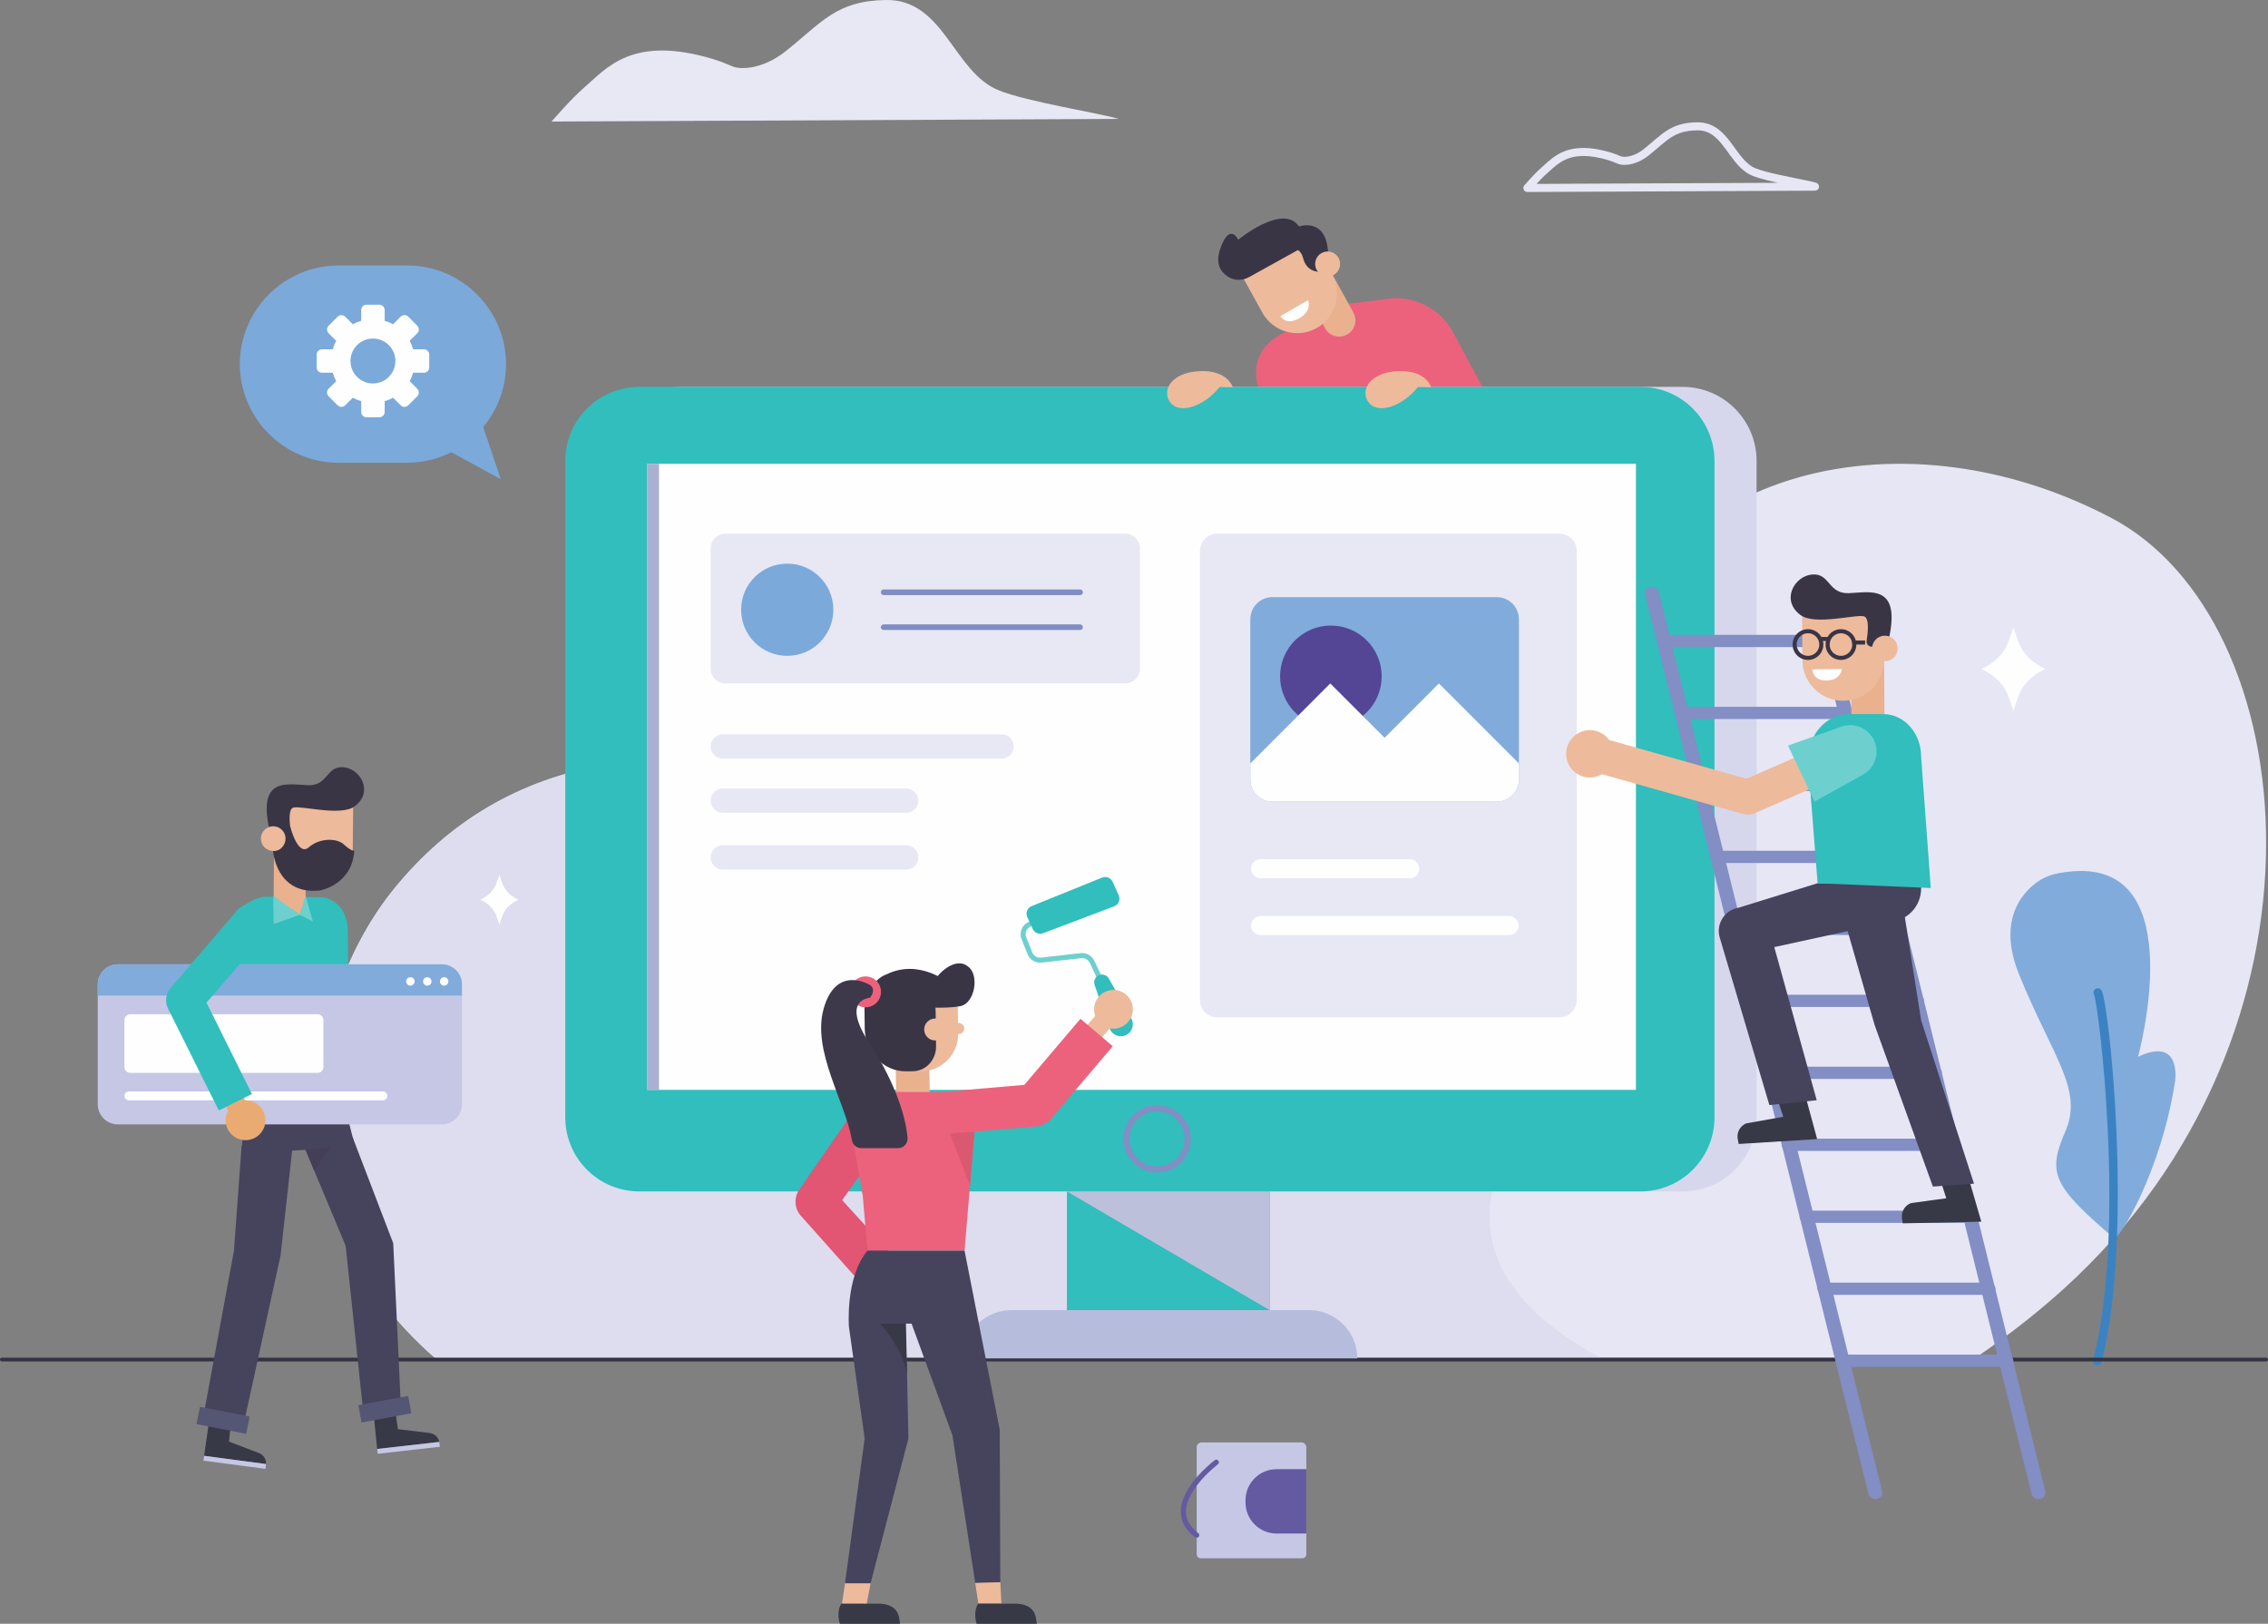 <?xml version="1.0" encoding="UTF-8"?>
<!DOCTYPE svg PUBLIC "-//W3C//DTD SVG 1.1//EN" "http://www.w3.org/Graphics/SVG/1.1/DTD/svg11.dtd">
<!-- Creator: CorelDRAW 2020 (64-Bit Evaluation Version) -->
<svg xmlns="http://www.w3.org/2000/svg" xml:space="preserve" width="106.762mm" height="76.43mm" version="1.1" style="shape-rendering:geometricPrecision; text-rendering:geometricPrecision; image-rendering:optimizeQuality; fill-rule:evenodd; clip-rule:evenodd"
viewBox="0 0 9170.08 6564.79"
 xmlns:xlink="http://www.w3.org/1999/xlink"
 xmlns:xodm="http://www.corel.com/coreldraw/odm/2003">
 <rect x="0" y="0" width="9170.08" height="6564.79" fill="#808080" stroke="none"/>
 <defs>
  <style type="text/css">
   <![CDATA[
    .fil6 {fill:#FEFEFE;fill-rule:nonzero}
    .fil2 {fill:#EC627C;fill-rule:nonzero}
    .fil30 {fill:#E25573;fill-rule:nonzero}
    .fil4 {fill:#EDBA9C;fill-rule:nonzero}
    .fil29 {fill:#EAAB73;fill-rule:nonzero}
    .fil3 {fill:#E9B18E;fill-rule:nonzero}
    .fil7 {fill:#E8E7F4;fill-rule:nonzero}
    .fil0 {fill:#E6E6F4;fill-rule:nonzero}
    .fil24 {fill:#E7E5E5;fill-rule:nonzero}
    .fil31 {fill:#E7E5E3;fill-rule:nonzero}
    .fil33 {fill:#DA5970;fill-rule:nonzero}
    .fil1 {fill:#DDDDEF;fill-rule:nonzero}
    .fil16 {fill:#D6D7ED;fill-rule:nonzero}
    .fil11 {fill:#C5C7E5;fill-rule:nonzero}
    .fil19 {fill:#BDC0DA;fill-rule:nonzero}
    .fil15 {fill:#B6BDDC;fill-rule:nonzero}
    .fil32 {fill:#B5B8D1;fill-rule:nonzero}
    .fil20 {fill:#AEB4D1;fill-rule:nonzero}
    .fil17 {fill:#A9B0D1;fill-rule:nonzero}
    .fil8 {fill:#81ABDB;fill-rule:nonzero}
    .fil13 {fill:#7BA9DA;fill-rule:nonzero}
    .fil18 {fill:#828EC4;fill-rule:nonzero}
    .fil21 {fill:#808DC2;fill-rule:nonzero}
    .fil12 {fill:#645AA2;fill-rule:nonzero}
    .fil9 {fill:#3B82C3;fill-rule:nonzero}
    .fil27 {fill:#555674;fill-rule:nonzero}
    .fil22 {fill:#544694;fill-rule:nonzero}
    .fil23 {fill:#46435D;fill-rule:nonzero}
    .fil25 {fill:#443E56;fill-rule:nonzero}
    .fil34 {fill:#3E394A;fill-rule:nonzero}
    .fil5 {fill:#3A3545;fill-rule:nonzero}
    .fil26 {fill:#373946;fill-rule:nonzero}
    .fil10 {fill:#333342;fill-rule:nonzero}
    .fil14 {fill:#31BEBD;fill-rule:nonzero}
    .fil28 {fill:#6DD0CF;fill-rule:nonzero}
   ]]>
  </style>
 </defs>
 <g id="Layer_x0020_1">
  <g id="_2179972934160">
   <path class="fil0" d="M8346.19 5208.86c1141.13,-1035.02 972.97,-2705.41 188.15,-3116.19 -784.85,-410.77 -1651.96,-212.36 -1941.21,364.78 -289.22,577.17 -926.4,782.19 -926.4,782.19 0,0 -765.74,376.86 -1853.66,18.55 -1087.94,-358.26 -1781.15,-202.67 -2218.69,334 -353.41,433.38 -524.68,1298.08 164.3,1897.86l6227.89 0c130.02,-88.1 250.3,-181.98 359.63,-281.19z"/>
   <path class="fil1" d="M6446.3 2688.1c475.06,361.82 772.74,831.11 201.67,1313 -931.47,786.02 -674.96,1216.98 -176.08,1488.95l-4713.22 0c-688.97,-599.77 -517.7,-1464.47 -164.3,-1897.86 437.54,-536.68 1130.75,-692.26 2218.69,-334 1087.93,358.31 1853.66,-18.55 1853.66,-18.55 0,0 463.77,-149.29 779.57,-551.54z"/>
   <path class="fil2" d="M5223.19 1333.09c0,0 -176.63,46.61 -139.83,220.82l49.1 127.6 915.15 -17.2 -173.34 -321.94c-50.81,-94.34 -154.32,-147.74 -260.68,-134.47l-255.41 31.87 -135 93.32z"/>
   <path class="fil3" d="M5445.73 1353.12l0 0c-31.59,16.92 -70.91,5.26 -88.2,-26.16l-105.55 -191.86 115.39 -61.74 104.81 190.54c17.58,31.9 5.67,72.04 -26.44,89.23z"/>
   <path class="fil4" d="M5322.6 1326.93l0 0c-77.66,42.97 -175.54,14.82 -218.54,-62.89l-96.77 -174.91 281.49 -155.66 96.71 174.89c43,77.73 14.85,175.57 -62.89,218.57z"/>
   <path class="fil5" d="M5335.87 1098.79c0,0 -52.49,4.3 -67.51,-56.48 -15.01,-60.76 -96.26,-44.33 -96.26,-44.33l76.62 -81.35c0,0 120.61,-46.12 121.51,119.83l-34.36 62.33z"/>
   <path class="fil5" d="M5262.52 1002.74l-213.02 118c-28.33,15.73 -63.7,14.16 -89.85,-5.67 -30.74,-23.33 -46.64,-57.29 -21.75,-120.46 36.77,-93.18 68.6,-25.56 68.6,-25.56 0,0 224.29,-184.16 261.93,-11.94l-5.91 45.63z"/>
   <path class="fil4" d="M5412.19 1042.8c13.51,24.44 4.66,55.15 -19.76,68.67 -24.45,13.51 -55.19,4.66 -68.67,-19.76 -13.52,-24.45 -4.7,-55.15 19.76,-68.67 24.39,-13.52 55.15,-4.66 68.67,19.76z"/>
   <path class="fil6" d="M5176.96 1278.22l111.68 -64.75c0,0 20.41,45.59 -42.05,76.9 -49.28,24.69 -69.62,-12.15 -69.62,-12.15z"/>
   <path class="fil7" d="M2229.83 491.38c0,0 81.87,-94.21 132.09,-137.39 90.39,-77.74 194.03,-215.15 525.51,-113.88 25.81,7.88 50.79,18.32 75.57,28.86 29.25,12.36 119.73,12.68 212.46,-60.94 147.32,-116.95 204.93,-205.23 406.8,-208.01 234.84,-3.14 271.78,289.61 454.33,364.55 116.14,47.69 422.63,95.07 486.04,116.22l-2292.79 10.58z"/>
   <path class="fil8" d="M8547.22 5005.41c17.26,14.67 191.83,-268.12 247.34,-635.99 0,0 26.92,-180.9 -150.01,-96.78 0,0 217.21,-786.2 -261.03,-750.05 -82.47,6.24 -130.02,22.2 -179.76,71.68 -67.3,66.96 -107.96,178.31 -40.51,344.59 134.92,332.49 261.19,465.17 188,634.2 -73.22,168.99 -53.78,219.35 195.96,432.37z"/>
   <path class="fil9" d="M8475.58 5520.49c-9.31,-2.39 -14.99,-11.98 -12.57,-21.29 135.62,-528.95 22.02,-1436.64 3.85,-1477.08 -5.26,-8.13 -2.65,-18.46 5.46,-23.75 8.12,-5.22 19.22,-2.45 24.48,5.68 30.29,46.81 131.73,990.71 0.14,1503.84 -2.46,9.35 -11.98,14.99 -21.36,12.61z"/>
   <path class="fil10" d="M7.57 5504.21l9154.95 0c4.17,0 7.57,-3.36 7.57,-7.56 0,-4.17 -3.39,-7.57 -7.57,-7.57l-9154.95 0c-4.17,0 -7.57,3.39 -7.57,7.57 0,4.2 3.4,7.56 7.57,7.56z"/>
   <path class="fil11" d="M5265.64 6300.12l-411.01 0c-8.89,0 -16.1,-7.21 -16.1,-16.14l0 -432.47c0,-10.96 8.9,-19.86 19.89,-19.86l403.44 0c10.99,0 19.89,8.9 19.89,19.86l0 432.47c0,8.93 -7.22,16.14 -16.1,16.14z"/>
   <path class="fil12" d="M5161.55 6200.04l120.19 0 0 -260.18 -120.19 0c-69.4,0 -125.64,56.28 -125.64,125.64l0 8.9c0,69.4 56.23,125.64 125.64,125.64z"/>
   <path class="fil12" d="M4838.49 6217.1l-6.27 -2.07c-38.31,-28.6 -57.81,-63.35 -57.91,-103.16 -0.22,-103.59 131.55,-204.12 137.16,-208.36 4.66,-3.44 11.23,-2.59 14.67,2.03 3.5,4.62 2.55,11.21 -2.04,14.68 -1.33,0.97 -129.07,98.5 -128.82,191.62 0.09,32.88 16.73,61.94 49.51,86.39 4.63,3.46 5.57,10.04 2.1,14.67 -2.08,2.76 -5.22,4.2 -8.41,4.2z"/>
   <path class="fil0" d="M6175.61 759.99l12.28 10.68c0.03,-0.03 10.23,-11.76 23.64,-26.27 13.34,-14.46 29.98,-31.72 41.67,-41.74 18.04,-15.62 35.3,-33.58 57.96,-47.55 22.65,-13.94 50.43,-24.4 91.25,-24.48 27.49,0 60.9,4.9 102.01,17.47 12.05,3.68 24.2,8.72 36.74,14.05 7.49,3.07 16.04,4.37 26.61,4.44 25.29,0 61.46,-8.86 97.67,-37.58 38.14,-30.35 64.12,-56.2 91.43,-73.53 27.38,-17.26 56.06,-27.62 105.01,-28.44l1.72 -0.03c25.91,0.1 45.11,7.77 62.68,20.45 26.3,19.02 47.62,50.77 70.88,82.71 23.39,31.66 49.19,64.15 88.8,80.54 32.01,13.06 85.59,24.93 136.19,35.44 25.24,5.18 49.55,9.97 69.44,14.08 19.79,4.05 35.65,7.7 41.98,9.83l5.15 -15.48 -0.11 -16.28 -1163.08 5.35 0.08 16.32 12.28 10.68 -12.28 -10.68 0.07 16.29 1163.11 -5.36c7.95,-0.07 14.74,-5.88 16,-13.73 1.26,-7.88 -3.39,-15.51 -10.96,-18.04 -9.73,-3.21 -25.39,-6.62 -45.63,-10.82 -30.22,-6.23 -69.75,-13.86 -107.12,-22.13 -37.26,-8.19 -72.67,-17.33 -92.76,-25.64 -39.36,-15.65 -66.46,-58.54 -97.91,-101.3 -15.83,-21.15 -32.96,-42.06 -54.95,-58.13 -21.89,-16.07 -49.1,-26.79 -81.87,-26.68l-2.17 0c-53.43,0.57 -90.56,13.31 -122.07,33.58 -31.58,20.24 -57.57,46.48 -94.16,75.47 -30.32,24.09 -59.59,30.53 -77.42,30.53 -7.24,0.03 -12.7,-1.31 -13.9,-1.86 -12.6,-5.36 -25.78,-10.93 -39.92,-15.24 -43.52,-13.3 -80.16,-18.91 -111.53,-18.91 -46.57,-0.07 -81.59,12.68 -108.41,29.35 -26.82,16.63 -45.77,36.66 -62.05,50.57 -27.18,23.46 -68.35,71.04 -68.64,71.33 -4.2,4.84 -5.19,11.69 -2.53,17.47 2.66,5.81 8.48,9.56 14.89,9.53l-0.07 -16.29z"/>
   <path class="fil13" d="M1953.75 1726.37c57.53,-69.13 92.27,-157.81 92.27,-254.26 0,-219.31 -179.44,-398.75 -398.76,-398.75l-278.88 0c-219.28,0 -398.71,179.44 -398.71,398.75 0,219.33 179.42,398.71 398.71,398.71l278.88 0c63.91,0 124.18,-15.58 177.82,-42.58l199.81 109.5 -71.15 -211.37z"/>
   <path class="fil6" d="M1507.87 1550.34c-50.17,0 -90.83,-40.66 -90.83,-90.84 0,-50.14 40.66,-90.79 90.83,-90.79 50.15,0 90.8,40.64 90.8,90.79 0,50.18 -40.64,90.84 -90.8,90.84zm205.95 -138.25l-43.46 0c-3.46,-11.9 -8.13,-23.32 -14,-34l30.67 -30.67c8.43,-8.45 8.43,-22.17 0,-30.65l-36.42 -36.42c-8.48,-8.48 -22.19,-8.48 -30.65,0l-30.67 30.67c-10.68,-5.88 -22.09,-10.54 -34,-14.01l0 -43.45c0,-11.97 -9.71,-21.67 -21.68,-21.67l-51.52 0c-11.97,0 -21.67,9.7 -21.67,21.67l0 43.45c-11.9,3.47 -23.32,8.13 -34.01,14.01l-30.63 -30.67c-8.48,-8.48 -22.21,-8.48 -30.68,0l-36.43 36.42c-8.46,8.48 -8.46,22.19 0,30.65l30.69 30.67c-5.89,10.68 -10.55,22.09 -14.01,34l-43.46 0c-11.97,0 -21.68,9.71 -21.68,21.68l0 51.52c0,11.94 9.71,21.67 21.68,21.67l43.46 0c3.46,11.9 8.12,23.32 14.01,34.01l-30.69 30.64c-8.46,8.47 -8.46,22.19 0,30.67l36.43 36.38c8.47,8.5 22.2,8.5 30.68,0l30.63 -30.65c10.69,5.86 22.1,10.55 34.01,14.02l0 43.44c0,11.95 9.7,21.68 21.67,21.68l51.52 0c11.97,0 21.68,-9.73 21.68,-21.68l0 -43.44c11.9,-3.47 23.32,-8.16 34,-14.02l30.67 30.65c8.45,8.5 22.17,8.5 30.65,0l36.42 -36.38c8.43,-8.48 8.43,-22.2 0,-30.67l-30.67 -30.64c5.88,-10.69 10.54,-22.1 14,-34.01l43.46 0c11.97,0 21.67,-9.73 21.67,-21.67l0 -51.52c0,-11.97 -9.7,-21.68 -21.67,-21.68z"/>
   <polygon class="fil14" points="4313.85,5297.5 5134.49,5297.5 5134.49,4782.49 4313.85,4782.49 "/>
   <path class="fil15" d="M5292.7 5296.76l-1203.11 0c-107.89,0 -195.33,87.44 -195.33,195.29l1593.73 0c0,-107.86 -87.45,-195.29 -195.29,-195.29z"/>
   <path class="fil16" d="M6802.85 4816.91l-4047.71 0c-165.39,0 -299.44,-134.04 -299.44,-299.43l0 -2653.93c0,-165.37 134.05,-299.44 299.44,-299.44l4047.71 0c165.35,0 299.43,134.07 299.43,299.44l0 2653.93c0,165.39 -134.08,299.43 -299.43,299.43z"/>
   <path class="fil14" d="M6632.66 4816.91l-4047.68 0c-165.39,0 -299.43,-134.04 -299.43,-299.43l0 -2653.93c0,-165.37 134.04,-299.44 299.43,-299.44l4047.68 0c165.39,0 299.43,134.07 299.43,299.44l0 2653.93c0,165.39 -134.04,299.43 -299.43,299.43z"/>
   <polygon class="fil6" points="2615.77,4406.26 6614.48,4406.26 6614.48,1875.14 2615.77,1875.14 "/>
   <polygon class="fil17" points="2615.77,4406.26 2664.48,4406.26 2664.48,1875.14 2615.77,1875.14 "/>
   <path class="fil18" d="M4678.21 4492.89c-61.46,0 -111.5,50.05 -111.5,111.51 0,61.45 50.04,111.46 111.5,111.46 61.49,0 111.5,-50.02 111.5,-111.46 0,-61.46 -50.01,-111.51 -111.5,-111.51zm0 247.82c-75.15,0 -136.36,-61.17 -136.36,-136.31 0,-75.18 61.22,-136.36 136.36,-136.36 75.18,0 136.4,61.18 136.4,136.36 0,75.14 -61.22,136.31 -136.4,136.31z"/>
   <polygon class="fil19" points="5134.49,5296.76 5133.27,5296.76 4313.85,4816.91 5134.49,4816.91 "/>
   <polygon class="fil20" points="5134.49,5297.5 5133.27,5296.76 5134.49,5296.76 "/>
   <path class="fil7" d="M4549.16 2763.05l-1615.92 0c-33.14,0 -59.99,-26.86 -59.99,-59.95l0 -485.48c0,-33.09 26.85,-59.95 59.99,-59.95l1615.92 0c33.16,0 59.95,26.86 59.95,59.95l0 485.48c0,33.09 -26.79,59.95 -59.95,59.95z"/>
   <path class="fil7" d="M4049.67 3067l-1127.36 0c-27.06,0 -49.05,-21.96 -49.05,-49.03 0,-27.11 21.99,-49.06 49.05,-49.06l1127.36 0c27.11,0 49.07,21.95 49.07,49.06 0,27.06 -21.96,49.03 -49.07,49.03z"/>
   <path class="fil7" d="M3663.78 3286.07l-741.47 0c-27.06,0 -49.05,-22 -49.05,-49.06 0,-27.1 21.99,-49.05 49.05,-49.05l741.47 0c27.13,0 49.1,21.95 49.1,49.05 0,27.06 -21.96,49.06 -49.1,49.06z"/>
   <path class="fil7" d="M3663.78 3515.72l-741.47 0c-27.06,0 -49.05,-21.95 -49.05,-49.06 0,-27.1 21.99,-49.05 49.05,-49.05l741.47 0c27.13,0 49.1,21.95 49.1,49.05 0,27.11 -21.96,49.06 -49.1,49.06z"/>
   <path class="fil7" d="M6304.79 4113.06l-1382.76 0c-38.87,0 -70.46,-31.56 -70.46,-70.46l0 -1814.49c0,-38.91 31.59,-70.46 70.46,-70.46l1382.76 0c38.94,0 70.45,31.55 70.45,70.46l0 1814.49c0,38.9 -31.51,70.46 -70.45,70.46z"/>
   <path class="fil13" d="M3369.38 2465.15c0,102.94 -83.48,186.4 -186.4,186.4 -102.99,0 -186.4,-83.45 -186.4,-186.4 0,-102.96 83.42,-186.4 186.4,-186.4 102.92,0 186.4,83.44 186.4,186.4z"/>
   <path class="fil21" d="M4367.01 2405.9l-794.21 0c-6.3,0 -11.42,-5.08 -11.42,-11.39 0,-6.26 5.11,-11.35 11.42,-11.35l794.21 0c6.3,0 11.37,5.08 11.37,11.35 0,6.3 -5.08,11.39 -11.37,11.39z"/>
   <path class="fil21" d="M4367.01 2547.16l-794.21 0c-6.3,0 -11.42,-5.08 -11.42,-11.35 0,-6.3 5.11,-11.39 11.42,-11.39l794.21 0c6.3,0 11.37,5.08 11.37,11.39 0,6.26 -5.08,11.35 -11.37,11.35z"/>
   <path class="fil6" d="M5097.06 3551.16l602.51 0c21.4,0 38.74,-17.37 38.74,-38.76 0,-21.4 -17.34,-38.73 -38.74,-38.73l-602.51 0c-21.39,0 -38.73,17.33 -38.73,38.73 0,21.4 17.34,38.76 38.73,38.76z"/>
   <path class="fil6" d="M5097.06 3780.66l1004.41 0c21.4,0 38.73,-17.33 38.73,-38.73 0,-21.4 -17.33,-38.76 -38.73,-38.76l-1004.41 0c-21.39,0 -38.73,17.37 -38.73,38.76 0,21.4 17.34,38.73 38.73,38.73z"/>
   <path class="fil8" d="M5055.38 2503.63l0 647.8c0,49.44 40.09,89.41 89.55,89.41l906.88 0c49.45,0 89.53,-39.97 89.53,-89.41l0 -647.8c0,-49.48 -40.09,-89.43 -89.53,-89.43l-906.88 0c-49.46,0 -89.55,39.95 -89.55,89.43z"/>
   <path class="fil22" d="M5175.63 2734.5c0,113.49 91.96,205.41 205.39,205.41 113.49,0 205.45,-91.92 205.45,-205.41 0,-113.42 -91.96,-205.38 -205.45,-205.38 -113.43,0 -205.39,91.96 -205.39,205.38z"/>
   <path class="fil6" d="M5055.38 3086.58l0 64.85c0,49.44 40.09,89.41 89.55,89.41l906.88 0c49.45,0 89.53,-39.97 89.53,-89.41l0 -64.85 -323.46 -323.43 -219.56 219.7 -219.67 -219.7 -323.28 323.43z"/>
   <path class="fil14" d="M1064.61 3625.36l-15.43 4.41c-67.76,19.33 -117.69,74.41 -126.87,139.83l-41.61 600.86c249.09,89.44 532.7,-66.64 532.7,-66.64l-7.32 -541.52c0.94,-61.34 -32.57,-122.63 -101.38,-134.95l-240.09 -1.99z"/>
   <polygon class="fil23" points="1397.67,4485.71 1435.91,4638.04 975.91,4662.72 991.46,4471.84 "/>
   <polygon class="fil23" points="1208.64,4584.89 1397.63,5036.93 1469.8,5719.85 1620.09,5671.28 1589.96,5026.56 1425.44,4596.96 "/>
   <polygon class="fil24" points="1237.39,4653.63 1235.36,4648.79 1235.36,4648.79 "/>
   <polygon class="fil25" points="1235.36,4648.79 1235.25,4648.47 1235.36,4648.79 "/>
   <polygon class="fil25" points="1270.73,4733.36 1237.39,4653.63 1235.36,4648.79 1235.25,4648.47 1333.83,4639.12 "/>
   <polygon class="fil23" points="976.96,4631.63 946.04,5055.8 816.83,5755.84 978.36,5789.04 1134.54,5074.92 1188.47,4585.75 "/>
   <path class="fil26" d="M1600.45 5721.34l-88.38 10.02 12.93 126.8 251.28 -28.5c-4.19,-19.69 -19.43,-33.73 -39.38,-36.1l-127.99 -15.49 -8.45 -56.73z"/>
   <polygon class="fil11" points="1524.99,5858.16 1776.27,5829.66 1778.49,5849.24 1527.19,5877.74 "/>
   <path class="fil26" d="M931.62 5771.39l-88.18 -11.69 -18.22 126.17 250.7 33.24c0.73,-20.11 -10.65,-37.48 -29.43,-44.62l-120.46 -46.01 5.57 -57.08z"/>
   <polygon class="fil11" points="825.22,5885.86 1075.93,5919.1 1073.37,5938.57 822.64,5905.37 "/>
   <polygon class="fil27" points="1650.22,5643.78 1448.83,5680.97 1461.79,5751.18 1663.18,5714.03 "/>
   <polygon class="fil27" points="1009.39,5726.99 808.46,5687.6 794.7,5757.67 995.64,5797.06 "/>
   <polygon class="fil3" points="1106.15,3675.47 1235.32,3674.91 1237.29,3394.87 1108.07,3395.47 "/>
   <path class="fil4" d="M1266.04 3594.62l0 0c87.69,0.76 159.41,-69.62 160.21,-157.3l1.86 -197.32 -317.54 -2.95 -1.83 197.33c-0.8,87.68 69.62,159.39 157.3,160.24z"/>
   <path class="fil5" d="M1110.8 3382.02l45.28 1.29c12.33,0.32 21.84,-10.61 19.82,-22.79 -5.33,-32.78 -11.18,-89.06 10.18,-95.44 30.44,-9.03 191.34,36.26 247.29,-4.72 78.8,-57.64 24.59,-153.27 -45.34,-158.56 -69.93,-5.33 -61.17,75.96 -142.8,72.87 -81.6,-3.08 -204.89,-36.87 -155.59,180.49l21.15 26.86z"/>
   <path class="fil5" d="M1432.58 3440.36c0,0 -14.19,0 -42.37,-26.38 -27.43,-25.66 -97.11,-27.58 -141.69,11.66 -44.58,39.26 -75.42,-85.09 -75.42,-85.09l-23.5 38.62c0,0 10.75,60.24 -45.39,61.18 0,0 11.49,179.5 189.94,159.64 0,0 128.31,-21.71 138.43,-159.64z"/>
   <path class="fil4" d="M1054.77 3389.96c-0.25,27.57 21.89,50.12 49.44,50.4 27.53,0.21 50.08,-21.89 50.36,-49.48 0.21,-27.53 -21.89,-50.08 -49.44,-50.32 -27.55,-0.25 -50.11,21.89 -50.36,49.4z"/>
   <polygon class="fil3" points="1106.15,3621.25 1212.35,3698.97 1235.32,3620.66 "/>
   <polygon class="fil28" points="1212.35,3698.97 1106.15,3735.97 1106.15,3621.25 "/>
   <polygon class="fil28" points="1212.35,3698.97 1265.23,3725.55 1235.32,3620.66 "/>
   <path class="fil11" d="M395.21 3979.99l0 484.64c0,44.9 36.46,81.18 81.38,81.18l1309.7 0c44.92,0 81.38,-36.28 81.38,-81.18l0 -484.64c0,-44.93 -36.46,-81.24 -81.38,-81.24l-1309.7 0c-44.92,0 -81.38,36.31 -81.38,81.24z"/>
   <path class="fil8" d="M395.21 3979.99l0 45.07 1472.47 0 0 -45.07c0,-44.93 -36.46,-81.24 -81.38,-81.24l-1309.7 0c-44.92,0 -81.38,36.31 -81.38,81.24z"/>
   <path class="fil6" d="M1778.84 3967.9c0,9.42 7.63,17.06 17.05,17.06 9.45,0 17.05,-7.64 17.05,-17.06 0,-9.46 -7.6,-17.05 -17.05,-17.05 -9.42,0 -17.05,7.59 -17.05,17.05z"/>
   <path class="fil6" d="M1710.56 3967.9c0,9.42 7.64,17.06 17.05,17.06 9.42,0 17.06,-7.64 17.06,-17.06 0,-9.46 -7.64,-17.05 -17.06,-17.05 -9.41,0 -17.05,7.59 -17.05,17.05z"/>
   <path class="fil6" d="M1642.27 3967.9c0,9.42 7.64,17.06 17.05,17.06 9.46,0 17.06,-7.64 17.06,-17.06 0,-9.46 -7.6,-17.05 -17.06,-17.05 -9.41,0 -17.05,7.59 -17.05,17.05z"/>
   <path class="fil6" d="M526.6 4337.69l757.29 0c13.03,0 23.6,-10.56 23.6,-23.6l0 -189.97c0,-13.02 -10.57,-23.59 -23.6,-23.59l-757.26 0c-13.02,0 -23.57,10.57 -23.57,23.59l0 189.97c0,13.04 10.55,23.6 23.53,23.6z"/>
   <path class="fil6" d="M521.04 4448.63l1027.24 0c9.9,0 17.97,-8.05 17.97,-17.97 0,-9.94 -8.07,-17.99 -17.97,-17.99l-1027.24 0c-9.95,0 -17.97,8.06 -17.97,17.99 0,9.92 8.02,17.97 17.97,17.97z"/>
   <path class="fil29" d="M952.14 4459.65c-38.35,22.45 -51.27,71.75 -28.82,110.11 22.48,38.37 71.75,51.25 110.13,28.85 38.37,-22.49 51.26,-71.79 28.82,-110.17 -22.44,-38.34 -71.75,-51.25 -110.13,-28.78z"/>
   <path class="fil29" d="M891.35 4435.4l42.27 72.24c11.07,18.87 35.54,25.29 54.41,14.22 18.88,-11.03 25.29,-35.5 14.26,-54.39l-42.31 -72.24c-11.02,-18.87 -35.5,-25.31 -54.37,-14.25 -18.88,11.03 -25.29,35.53 -14.26,54.42z"/>
   <path class="fil14" d="M884.63 4489.63l134.04 -66.7 -183.88 -369.41 238.4 -276.54c26.04,-32.06 21.18,-79.24 -10.9,-105.32 -32.07,-26.06 -79.2,-21.16 -105.3,10.93l-268.83 313.97c-18.53,22.79 -22,54.28 -8.93,80.57l205.39 412.51z"/>
   <path class="fil6" d="M2030.83 3570.7l-11.73 -33.72 -11.8 33.72c-9.9,28.46 -33.47,52.42 -65.42,66.64 31.94,14.14 55.51,38.13 65.42,66.57l11.8 33.71 11.73 -33.71c9.95,-28.44 33.52,-52.43 65.45,-66.57 -31.93,-14.22 -55.5,-38.18 -65.45,-66.64z"/>
   <path class="fil6" d="M8160.27 2593.14l-19.75 -56.56 -19.75 56.56c-16.64,47.65 -56.17,87.89 -109.68,111.67 53.5,23.78 93.04,64.02 109.68,111.67l19.75 56.53 19.75 -56.53c16.64,-47.65 56.14,-87.89 109.64,-111.67 -53.5,-23.78 -93,-64.02 -109.64,-111.67z"/>
   <path class="fil28" d="M4454.97 3996.02l-48.61 -102.91c-6.24,-13.24 -20.2,-21.02 -34.74,-19.37l-159.96 18.13c-24.34,2.73 -47.67,-11.2 -56.73,-33.89l-24.38 -60.76c-10.19,-25.49 0.21,-54.7 24.17,-67.92 16.53,-9.15 33.33,-18.47 36.38,-19.96l9.07 18.2c-2.95,1.47 -19.4,10.54 -35.59,19.51 -15.01,8.34 -21.52,26.65 -15.19,42.65l24.38 60.72c5.74,14.26 20.38,22.97 35.58,21.22l159.99 -18.17c23.19,-2.55 45.45,9.88 55.44,30.92l48.53 102.92 -18.35 8.72z"/>
   <path class="fil14" d="M4456.1 3548.07l-284.74 115.14c-17.44,7.07 -25.48,27.21 -17.68,44.36l21.85 48.15c7.22,15.91 25.53,23.43 41.85,17.31l287.42 -108.77c17.86,-6.73 26.3,-27.15 18.46,-44.55l-24.59 -54.55c-7.28,-16.21 -26.09,-23.78 -42.57,-17.09z"/>
   <path class="fil14" d="M4441.66 3943.46l0 0c-14.25,7.12 -21.01,23.72 -15.82,38.73l60.26 174.71c9.83,28.54 43.08,41.25 69.44,26.52 23.44,-13.11 31.74,-42.7 18.6,-66.05l-90.67 -161.07c-8.3,-14.75 -26.69,-20.39 -41.81,-12.82z"/>
   <path class="fil30" d="M3502.73 5212.44l-268.72 -301.75c-21.19,-27.6 -23.53,-65.3 -6,-95.35l243.73 -353.12 147.95 86.46 -214.66 303.43 233.67 256.05 -135.97 104.29z"/>
   <path class="fil4" d="M4450.76 4139.77c32.67,28.36 82.16,24.79 110.49,-7.88 28.32,-32.7 24.78,-82.15 -7.88,-110.51 -32.71,-28.3 -82.19,-24.75 -110.52,7.95 -28.33,32.67 -24.8,82.15 7.91,110.44z"/>
   <path class="fil4" d="M4447.41 4203.44l53.37 -61.6c13.94,-16.07 12.15,-40.62 -3.92,-54.58 -16.07,-13.91 -40.62,-12.16 -54.56,3.92l-53.37 61.56c-13.93,16.08 -12.15,40.63 3.93,54.59 16.1,13.91 40.65,12.19 54.56,-3.88z"/>
   <polygon class="fil3" points="3623.68,4431.36 3759.79,4429.96 3753.56,4169.53 3618.81,4171.25 "/>
   <path class="fil4" d="M3724.36 4331.7l0 0c83.76,-1.07 150.79,-69.81 149.74,-153.62l-2.34 -188.5 -303.33 3.86 2.34 188.46c1.06,83.8 69.83,150.82 153.59,149.81z"/>
   <path class="fil5" d="M3783.05 4091.03l1.72 138.6c0.74,55.32 -41.08,100.71 -93.36,101.37l-27.38 0.36c-91.41,1.13 -166.48,-76.38 -167.71,-173.09l-1.57 -125.3 285.04 -3.56 3.26 61.63z"/>
   <path class="fil5" d="M3769.26 4073.55c0,0 72,2.87 114.95,-6.06 56.11,-11.6 76.45,-122.32 31.84,-158.28l-6.24 -4.68c-52.94,-36.85 -122.17,41.7 -120.77,46.25 1.4,4.54 -19.78,122.77 -19.78,122.77z"/>
   <path class="fil5" d="M3839.95 3977.32c0,0 -121.44,-105.23 -257.4,-37.19 0,0 -44.93,10.97 -87.79,92.83l267.93 61.42 77.27 -117.06z"/>
   <path class="fil4" d="M3736.71 4162.74c0.32,24.55 20.43,44.12 44.94,43.81 24.51,-0.29 44.12,-20.42 43.81,-44.93 -0.27,-24.47 -20.42,-44.12 -44.92,-43.81 -24.52,0.32 -44.12,20.46 -43.82,44.93z"/>
   <path class="fil4" d="M3854.8 4180.36l22.07 0c12.22,0 22.1,-9.88 22.1,-22.07 0,-12.18 -9.88,-22.06 -22.1,-22.06l-22.07 0 0 44.12z"/>
   <path class="fil2" d="M3793.1 4414.84l-218.31 0c-109.12,0 -146.51,90.03 -127.64,186.09l41.19 233.99 19.25 221.41 392.27 0 40.48 -484.5c1.16,-86.36 -30.35,-156.99 -147.25,-156.99z"/>
   <path class="fil23" d="M3899.86 5056.33l142.45 724.98 2.14 615.58 -101.3 3.14 -92.14 -597.13 -189.27 -516.96 11.24 529.95 -152.99 585.46 -103.48 0 79.6 -585.42 -63.59 -451.45c0,0 -16.01,-199.63 75.07,-308.16l392.27 0z"/>
   <polygon class="fil23" points="3559.11,5351.42 3744.12,5351.42 3744.12,5210.93 3559.11,5210.93 "/>
   <polygon class="fil4" points="4044.46,6396.88 4049.11,6483.51 3955.72,6483.51 3943.15,6400.03 "/>
   <polygon class="fil4" points="3519.99,6401.36 3502.66,6492.86 3403.46,6489.6 3416.51,6401.36 "/>
   <path class="fil31" d="M3667.49 5555.92c0,-0.03 -0.03,-0.07 -0.03,-0.1l0 -0.91 0.03 1.01z"/>
   <path class="fil26" d="M3667.46 5555.82c-15.9,-102.21 -108.35,-204.4 -108.35,-204.4l101.1 0 7.25 203.49 0 0.91z"/>
   <path class="fil26" d="M4043.68 6483.51l61.28 0c35.01,0 73.57,11.73 82.78,53.68l4.59 27.6 -243.61 0c0,0 -16.08,-46.57 6.37,-81.28l88.59 0z"/>
   <path class="fil26" d="M3490.65 6483.51l61.28 0c34.98,0 73.57,11.73 82.78,53.68l4.59 27.6 -243.63 0c0,0 -16.1,-46.57 6.35,-81.28l88.63 0z"/>
   <path class="fil2" d="M3792.02 4588.21l-14.67 -170.78 364.21 -31.34 226.99 -267.22 130.64 111.01 -249.88 294.07c-14.64,17.2 -35.48,27.96 -57.95,29.88l-399.34 34.38z"/>
   <polygon class="fil32" points="3921.79,4793.87 3921.79,4793.83 3932.89,4661.12 "/>
   <polygon class="fil33" points="3921.79,4793.83 3841.21,4583.97 3940.04,4575.46 3932.89,4661.12 "/>
   <polygon class="fil33" points="3841.21,4583.97 3840.38,4581.77 3940.04,4575.46 3940.04,4575.46 "/>
   <path class="fil2" d="M3562.13 4010.03c0,34.45 -27.98,62.44 -62.44,62.44 -34.52,0 -62.44,-27.98 -62.44,-62.44 0,-34.49 27.92,-62.44 62.44,-62.44 34.46,0 62.44,27.94 62.44,62.44z"/>
   <path class="fil34" d="M3518.21 3982.75c0,0 -137.06,-86.15 -188.11,95.84 -47.77,170.39 88.38,376.48 114.72,532.38 3.05,18.13 19.19,31.02 37.61,31.02l148.58 0c22.38,0 39.95,-18.81 38.39,-41.15 -5.27,-73.03 -42.87,-213.46 -154.3,-384.8 0,0 -118.71,-161.82 2.53,-182.59 0,0 27.31,-30.89 0.59,-50.7z"/>
   <path class="fil18" d="M8242.36 6060.5c-13.1,0 -24.87,-7.91 -27.73,-19.51l-900.52 -3638.63c-3.26,-13.35 6.48,-26.47 21.82,-29.35 15.16,-3.07 30.42,5.61 33.68,18.95l900.53 3638.63c3.32,13.34 -6.45,26.52 -21.75,29.34l-6.02 0.57z"/>
   <path class="fil18" d="M7582.63 6060.5c-13.06,0 -24.82,-7.91 -27.71,-19.51l-903.88 -3638.63c-3.32,-13.31 6.44,-26.45 21.75,-29.35 15.34,-3.07 30.43,5.61 33.76,18.95l903.88 3638.63c3.32,13.31 -6.42,26.47 -21.79,29.34l-6.01 0.57z"/>
   <path class="fil18" d="M7389.99 2616.15l-662.92 0c-15.65,0 -28.4,-11.04 -28.4,-24.69 0,-13.63 12.75,-24.7 28.4,-24.7l662.92 0c15.69,0 28.4,11.07 28.4,24.7 0,13.65 -12.7,24.69 -28.4,24.69z"/>
   <path class="fil18" d="M7462.2 2907.14l-662.96 0c-15.65,0 -28.4,-11.06 -28.4,-24.69 0,-13.65 12.75,-24.72 28.4,-24.72l662.96 0c15.66,0 28.4,11.07 28.4,24.72 0,13.62 -12.75,24.69 -28.4,24.69z"/>
   <path class="fil18" d="M7534.41 3198.11l-662.92 0c-15.65,0 -28.4,-11.07 -28.4,-24.69 0,-13.63 12.75,-24.69 28.4,-24.69l662.92 0c15.68,0 28.4,11.05 28.4,24.69 0,13.61 -12.71,24.69 -28.4,24.69z"/>
   <path class="fil18" d="M7606.61 3489.11l-662.92 0c-15.65,0 -28.37,-11.04 -28.37,-24.69 0,-13.62 12.72,-24.69 28.37,-24.69l662.92 0c15.65,0 28.4,11.06 28.4,24.69 0,13.66 -12.75,24.69 -28.4,24.69z"/>
   <path class="fil18" d="M7678.82 3780.1l-662.92 0c-15.66,0 -28.4,-11.05 -28.4,-24.69 0,-13.61 12.75,-24.69 28.4,-24.69l662.92 0c15.68,0 28.4,11.07 28.4,24.69 0,13.63 -12.72,24.69 -28.4,24.69z"/>
   <path class="fil18" d="M7751.05 4071.07l-662.96 0c-15.64,0 -28.36,-11.04 -28.36,-24.69 0,-13.59 12.72,-24.69 28.36,-24.69l662.96 0c15.66,0 28.44,11.1 28.44,24.69 0,13.65 -12.78,24.69 -28.44,24.69z"/>
   <path class="fil18" d="M7823.27 4362.1l-662.96 0c-15.65,0 -28.4,-11.1 -28.4,-24.69 0,-13.66 12.75,-24.69 28.4,-24.69l662.96 0c15.65,0 28.35,11.03 28.35,24.69 0,13.59 -12.7,24.69 -28.35,24.69z"/>
   <path class="fil18" d="M7895.47 4653.06l-662.96 0c-15.66,0 -28.37,-11.06 -28.37,-24.69 0,-13.62 12.71,-24.69 28.37,-24.69l662.96 0c15.68,0 28.43,11.06 28.43,24.69 0,13.62 -12.75,24.69 -28.43,24.69z"/>
   <path class="fil18" d="M7967.68 4944.06l-662.92 0c-15.65,0 -28.4,-11.06 -28.4,-24.71 0,-13.63 12.75,-24.69 28.4,-24.69l662.92 0c15.66,0 28.37,11.05 28.37,24.69 0,13.65 -12.71,24.71 -28.37,24.71z"/>
   <path class="fil18" d="M8039.88 5235.06l-662.95 0c-15.65,0 -28.37,-11.07 -28.37,-24.73 0,-13.58 12.72,-24.69 28.37,-24.69l662.95 0c15.66,0 28.44,11.11 28.44,24.69 0,13.66 -12.78,24.73 -28.44,24.73z"/>
   <path class="fil18" d="M8112.12 5526.02l-662.96 0c-15.65,0 -28.4,-11.03 -28.4,-24.69 0,-13.61 12.75,-24.69 28.4,-24.69l662.96 0c15.69,0 28.4,11.07 28.4,24.69 0,13.66 -12.71,24.69 -28.4,24.69z"/>
   <path class="fil26" d="M7186.14 4442.78l111.44 -20.31 49.54 182.79 -317.25 19.76 -4.49 -24.66c-2.13,-25.53 11.32,-48.25 34.74,-58.51l150.33 -26.82 -24.31 -72.24z"/>
   <polygon class="fil3" points="7619.49,2917.09 7485.63,2916.46 7483.59,2626.3 7617.5,2626.93 "/>
   <path class="fil4" d="M7453.83 2833.26l0 0c-90.87,0.83 -165.18,-72.13 -166.02,-162.96l-1.89 -204.48 328.96 -3.01 1.88 204.44c0.84,90.83 -72.13,165.17 -162.93,166.01z"/>
   <path class="fil5" d="M7614.63 2612.97l-46.9 1.36c-12.77,0.34 -22.62,-10.99 -20.55,-23.6 5.53,-33.97 11.62,-92.27 -10.58,-98.85 -31.47,-9.39 -198.23,37.53 -256.18,-4.9 -81.62,-59.75 -25.49,-158.84 46.96,-164.34 72.49,-5.51 63.42,78.71 147.95,75.53 84.56,-3.19 212.32,-38.21 161.21,187.03l-21.91 27.78z"/>
   <path class="fil4" d="M7672.73 2621.22c0.24,28.58 -22.69,51.94 -51.24,52.19 -28.58,0.27 -51.93,-22.67 -52.14,-51.2 -0.29,-28.59 22.62,-51.94 51.16,-52.18 28.57,-0.24 51.92,22.69 52.21,51.19z"/>
   <path class="fil26" d="M7842.77 4762.14l112.16 -15.68 55.92 192.74 -317.75 6.65 -3.5 -24.82c-1.05,-25.6 13.28,-47.77 37.13,-57.05l142.48 -19.39 -26.44 -82.44z"/>
   <path class="fil23" d="M7349.09 3570.8l-320.17 99.28c-56.51,9.42 -91.92,66.29 -75.39,121.13l200.47 676.54 191.48 -19.51 -171.67 -619.18 471.27 -102.53c69.31,-6.16 122.42,-64.26 122.42,-133.84l0 -21.89 -418.42 0z"/>
   <polygon class="fil23" points="7693,3652.24 7767.51,4124.75 7981.33,4785.58 7815.14,4797.3 7579.33,4143.41 7438.32,3652.24 "/>
   <path class="fil14" d="M7475.57 2886.83l0 0c-91.53,0.36 -165.6,83.63 -165.6,186.2l39.12 497.78 457.5 19.54 -39.08 -531.99c0,-94.4 -68.24,-171.02 -152.54,-171.2l-139.4 -0.32z"/>
   <path class="fil6" d="M7328.05 2706.18l119.16 -1.37c0,0 -4.41,49.76 -68.84,46.23 -50.81,-2.77 -50.32,-44.86 -50.32,-44.86z"/>
   <path class="fil4" d="M6493.22 3117.98c-38.77,35.96 -99.42,33.65 -135.34,-5.14 -35.96,-38.84 -33.62,-99.42 5.14,-135.38 38.85,-35.96 99.46,-33.65 135.42,5.18 35.93,38.8 33.58,99.42 -5.21,135.34z"/>
   <path class="fil4" d="M7483.49 2963.86l-422 184.65 -597.93 -168.61 -38.27 135.62 622.23 175.48c15.68,4.41 32.46,3.26 47.37,-3.3l445.11 -194.74 -56.52 -129.11z"/>
   <path class="fil28" d="M7229.22 3014.4l107.33 226.43 196.03 -109.05c52.66,-29.32 70.6,-96.44 39.6,-148.12 -26.11,-43.5 -79.24,-62.59 -127.08,-45.67l-215.88 76.41z"/>
   <path class="fil5" d="M7310.12 2560.18c-25.25,0 -45.75,20.52 -45.75,45.7 0,25.24 20.49,45.76 45.75,45.76 25.24,0 45.76,-20.52 45.76,-45.76 0,-25.18 -20.52,-45.7 -45.76,-45.7zm0 107.89c-34.29,0 -62.16,-27.91 -62.16,-62.19 0,-34.29 27.87,-62.12 62.16,-62.12 34.27,0 62.19,27.83 62.19,62.12 0,34.28 -27.92,62.19 -62.19,62.19z"/>
   <path class="fil5" d="M7443.43 2560.18c-25.21,0 -45.73,20.52 -45.73,45.7 0,25.24 20.52,45.76 45.73,45.76 25.24,0 45.73,-20.52 45.73,-45.76 0,-25.18 -20.49,-45.7 -45.73,-45.7zm0 107.89c-34.29,0 -62.16,-27.91 -62.16,-62.19 0,-34.29 27.87,-62.12 62.16,-62.12 34.28,0 62.16,27.83 62.16,62.12 0,34.28 -27.88,62.19 -62.16,62.19z"/>
   <polygon class="fil5" points="7359.11,2591.56 7391.46,2591.56 7391.46,2575.16 7359.11,2575.16 "/>
   <polygon class="fil5" points="7489.16,2605.89 7541.19,2605.89 7541.19,2589.49 7489.16,2589.49 "/>
   <path class="fil4" d="M4984.37 1565.44c0,0 -19.64,-70.74 -135.62,-64.86 -115.95,5.88 -153.35,80.58 -115.95,127.75 37.33,47.2 135.62,15.37 198.52,-64.05l53.06 1.16z"/>
   <path class="fil4" d="M5786.24 1565.44c0,0 -19.65,-70.74 -135.59,-64.86 -116.02,5.88 -153.34,80.58 -116.02,127.75 37.33,47.2 135.62,15.37 198.56,-64.05l53.05 1.16z"/>
  </g>
 </g>
</svg>
